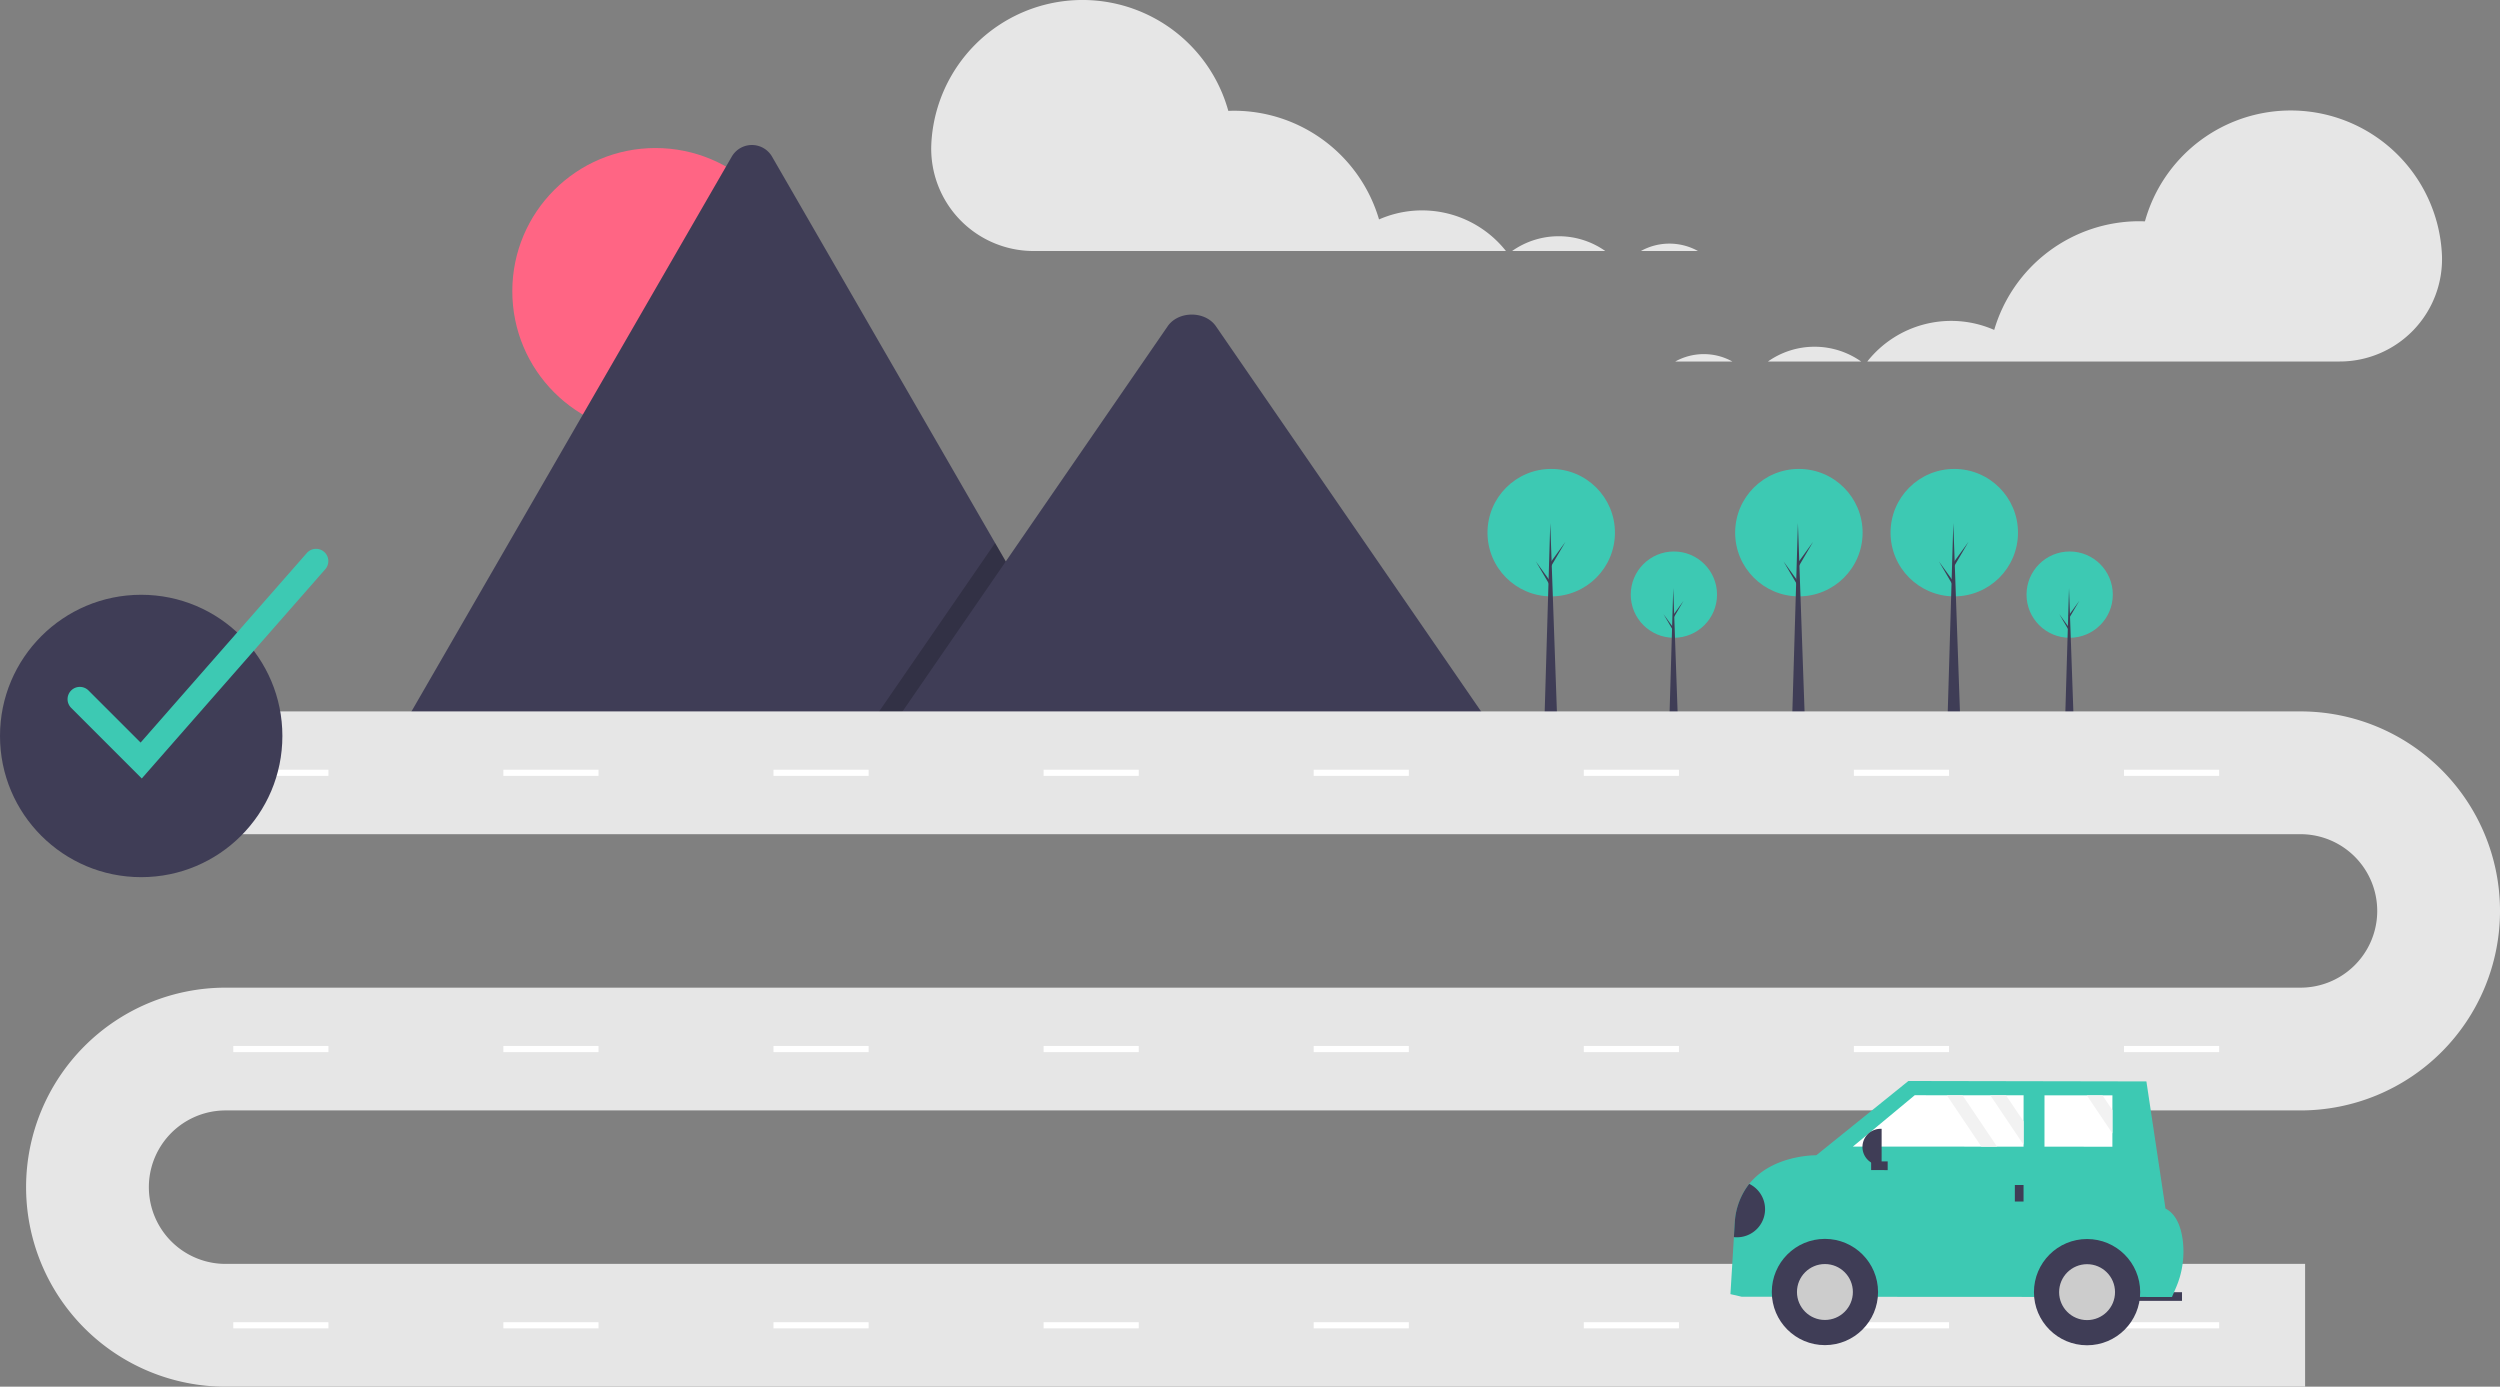 <?xml version="1.0" encoding="utf-8"?>
<svg xmlns="http://www.w3.org/2000/svg" id="e0958169-61ce-49c9-8f2a-5e3a81fc50e8" data-name="Layer 1" width="886.351" height="491.631" viewBox="0 0 886.351 491.631">
  <rect x="0" y="0" width="886.351" height="491.631" fill="#808080" stroke="none"/>
  <title>navigator</title>
  <circle cx="232.396" cy="103.246" r="50.763" fill="#ff6584"/>
  <path d="M548.406,463.863H299.38a5.079,5.079,0,0,1-.931-.074L416.227,259.78a8.246,8.246,0,0,1,14.355,0L509.626,396.686l3.787,6.551Z" transform="translate(-156.824 -204.184)" fill="#3f3d56"/>
  <polygon points="391.582 259.678 306.558 259.678 348.296 199.052 351.3 194.685 352.802 192.502 356.589 199.052 391.582 259.678" opacity="0.2"/>
  <path d="M687.062,463.863H471.675l41.738-60.626,3.004-4.367,54.388-79.007c3.566-5.178,12.144-5.501,16.336-.977a9.83,9.83,0,0,1,.783.977Z" transform="translate(-156.824 -204.184)" fill="#3f3d56"/>
  <circle cx="593.463" cy="210.82" r="15.296" fill="#3dc9b3"/>
  <polygon points="594.938 256.894 591.805 256.894 593.233 208.516 594.938 256.894" fill="#3f3d56"/>
  <polygon points="593.509 217.685 596.873 213.031 593.463 218.837 593.095 218.192 593.509 217.685" fill="#3f3d56"/>
  <polygon points="593.141 222.384 589.777 217.731 593.187 223.536 593.555 222.891 593.141 222.384" fill="#3f3d56"/>
  <circle cx="733.78" cy="210.82" r="15.296" fill="#3dc9b3"/>
  <polygon points="735.254 256.894 732.121 256.894 733.55 208.516 735.254 256.894" fill="#3f3d56"/>
  <polygon points="733.826 217.685 737.19 213.031 733.78 218.837 733.411 218.192 733.826 217.685" fill="#3f3d56"/>
  <polygon points="733.458 222.384 730.094 217.731 733.504 223.536 733.872 222.891 733.458 222.384" fill="#3f3d56"/>
  <circle cx="637.775" cy="188.846" r="22.592" fill="#3dc9b3"/>
  <polygon points="639.952 256.894 635.325 256.894 637.434 185.444 639.952 256.894" fill="#3f3d56"/>
  <polygon points="637.843 198.985 642.81 192.113 637.775 200.687 637.23 199.734 637.843 198.985" fill="#3f3d56"/>
  <polygon points="637.298 205.926 632.331 199.054 637.366 207.627 637.911 206.675 637.298 205.926" fill="#3f3d56"/>
  <circle cx="692.868" cy="188.846" r="22.592" fill="#3dc9b3"/>
  <polygon points="695.046 256.894 690.419 256.894 692.528 185.444 695.046 256.894" fill="#3f3d56"/>
  <polygon points="692.936 198.985 697.904 192.113 692.868 200.687 692.324 199.734 692.936 198.985" fill="#3f3d56"/>
  <polygon points="692.392 205.926 687.424 199.054 692.46 207.627 693.004 206.675 692.392 205.926" fill="#3f3d56"/>
  <circle cx="549.969" cy="188.846" r="22.592" fill="#3dc9b3"/>
  <polygon points="552.146 256.894 547.519 256.894 549.629 185.444 552.146 256.894" fill="#3f3d56"/>
  <polygon points="550.037 198.985 555.004 192.113 549.969 200.687 549.425 199.734 550.037 198.985" fill="#3f3d56"/>
  <polygon points="549.493 205.926 544.525 199.054 549.561 207.627 550.105 206.675 549.493 205.926" fill="#3f3d56"/>
  <path d="M974.074,695.816H236.808a70.734,70.734,0,1,1,0-141.468H972.442a27.205,27.205,0,0,0,0-54.411H212.323v-43.529H972.442a70.734,70.734,0,1,1,0,141.468H236.808a27.205,27.205,0,1,0,0,54.411H974.074Z" transform="translate(-156.824 -204.184)" fill="#e6e6e6"/>
  <rect x="82.704" y="272.9" width="33.735" height="2.176" fill="#fff"/>
  <rect x="178.467" y="272.9" width="33.735" height="2.176" fill="#fff"/>
  <rect x="274.23" y="272.9" width="33.735" height="2.176" fill="#fff"/>
  <rect x="369.993" y="272.9" width="33.735" height="2.176" fill="#fff"/>
  <rect x="465.756" y="272.9" width="33.735" height="2.176" fill="#fff"/>
  <rect x="561.519" y="272.9" width="33.735" height="2.176" fill="#fff"/>
  <rect x="657.282" y="272.9" width="33.735" height="2.176" fill="#fff"/>
  <rect x="753.045" y="272.9" width="33.735" height="2.176" fill="#fff"/>
  <rect x="82.704" y="370.839" width="33.735" height="2.176" fill="#fff"/>
  <rect x="178.467" y="370.839" width="33.735" height="2.176" fill="#fff"/>
  <rect x="274.23" y="370.839" width="33.735" height="2.176" fill="#fff"/>
  <rect x="369.993" y="370.839" width="33.735" height="2.176" fill="#fff"/>
  <rect x="465.756" y="370.839" width="33.735" height="2.176" fill="#fff"/>
  <rect x="561.519" y="370.839" width="33.735" height="2.176" fill="#fff"/>
  <rect x="657.282" y="370.839" width="33.735" height="2.176" fill="#fff"/>
  <rect x="753.045" y="370.839" width="33.735" height="2.176" fill="#fff"/>
  <rect x="82.704" y="468.779" width="33.735" height="2.176" fill="#fff"/>
  <rect x="178.467" y="468.779" width="33.735" height="2.176" fill="#fff"/>
  <rect x="274.23" y="468.779" width="33.735" height="2.176" fill="#fff"/>
  <rect x="369.993" y="468.779" width="33.735" height="2.176" fill="#fff"/>
  <rect x="465.756" y="468.779" width="33.735" height="2.176" fill="#fff"/>
  <rect x="561.519" y="468.779" width="33.735" height="2.176" fill="#fff"/>
  <rect x="657.282" y="468.779" width="33.735" height="2.176" fill="#fff"/>
  <rect x="753.045" y="468.779" width="33.735" height="2.176" fill="#fff"/>
  <path d="M732.01,298.879a28.992,28.992,0,0,0-6.045-5.704h12.624A21.114,21.114,0,0,0,732.01,298.879Z" transform="translate(-156.824 -204.184)" fill="none"/>
  <path d="M690.743,293.176h2.176c-.468.328-.936.655-1.383,1.01C691.281,293.842,691.009,293.511,690.743,293.176Z" transform="translate(-156.824 -204.184)" fill="none"/>
  <path d="M748.692,290.559a20.833,20.833,0,0,1,10.129,2.617H738.589A20.742,20.742,0,0,1,748.692,290.559Z" transform="translate(-156.824 -204.184)" fill="#e6e6e6"/>
  <path d="M709.431,287.941a28.623,28.623,0,0,1,16.534,5.235H692.919A28.616,28.616,0,0,1,709.431,287.941Z" transform="translate(-156.824 -204.184)" fill="#e6e6e6"/>
  <path d="M487.036,254.807a53.656,53.656,0,0,1,105.274-11.313c.65-.023,1.3-.049,1.955-.049a53.669,53.669,0,0,1,51.482,38.538A37.92,37.92,0,0,1,690.743,293.176h-167.372a36.293,36.293,0,0,1-36.373-37.577Q487.014,255.204,487.036,254.807Z" transform="translate(-156.824 -204.184)" fill="#e6e6e6"/>
  <path d="M777.587,338.055a28.992,28.992,0,0,1,6.045-5.704H771.008A21.114,21.114,0,0,1,777.587,338.055Z" transform="translate(-156.824 -204.184)" fill="none"/>
  <path d="M818.854,332.352h-2.176c.468.328.936.655,1.383,1.01C818.316,333.018,818.588,332.687,818.854,332.352Z" transform="translate(-156.824 -204.184)" fill="none"/>
  <path d="M760.905,329.734a20.833,20.833,0,0,0-10.129,2.617h20.232A20.742,20.742,0,0,0,760.905,329.734Z" transform="translate(-156.824 -204.184)" fill="#e6e6e6"/>
  <path d="M800.166,327.117a28.623,28.623,0,0,0-16.534,5.235h33.046A28.616,28.616,0,0,0,800.166,327.117Z" transform="translate(-156.824 -204.184)" fill="#e6e6e6"/>
  <path d="M1022.561,293.983a53.656,53.656,0,0,0-105.274-11.313c-.65-.023-1.3-.049-1.955-.049a53.669,53.669,0,0,0-51.482,38.538A37.92,37.92,0,0,0,818.854,332.352H986.226a36.293,36.293,0,0,0,36.373-37.577Q1022.583,294.379,1022.561,293.983Z" transform="translate(-156.824 -204.184)" fill="#e6e6e6"/>
  <rect x="910.977" y="662.314" width="19.453" height="3.088" transform="translate(1684.227 1124.024) rotate(-179.969)" fill="#3f3d56"/>
  <path d="M770.332,663.006l4.014.928,152.533.082,1.372-3.196a32.257,32.257,0,0,0,2.371-17.442c-.657-4.414-2.303-8.799-6.042-10.704L917.811,587.59l-84.389-.151L800.772,613.773s-15.401-.277-23.768,10.14a24.45,24.45,0,0,0-5.114,13.466l-.33,5.419Z" transform="translate(-156.824 -204.184)" fill="#3dc9b3"/>
  <circle cx="647.009" cy="458.067" r="18.835" fill="#3f3d56"/>
  <circle cx="647.009" cy="458.067" r="9.913" fill="#ccc"/>
  <circle cx="739.95" cy="458.117" r="18.835" fill="#3f3d56"/>
  <circle cx="739.95" cy="458.117" r="9.913" fill="#ccc"/>
  <polygon points="656.92 406.511 702.483 406.53 708.045 406.53 717.435 406.537 717.435 405.852 717.442 397.594 717.449 388.322 711.201 388.322 705.639 388.316 695.787 388.309 690.225 388.309 678.851 388.302 656.92 406.511" fill="#fff"/>
  <polygon points="724.849 406.544 748.929 406.557 748.935 401.832 748.935 393.574 748.942 388.342 745.416 388.342 739.854 388.335 724.856 388.329 724.849 406.544" fill="#fff"/>
  <rect x="871.165" y="624.31" width="3.088" height="5.867" transform="translate(1588.257 1050.768) rotate(-179.969)" fill="#3f3d56"/>
  <rect x="821.612" y="614.557" width="3.088" height="5.867" transform="translate(1284.262 -409.52) rotate(90.031)" fill="#3f3d56"/>
  <path d="M817.138,604.397h.34a6.453,6.453,0,0,1,6.453,6.453v0a6.453,6.453,0,0,1-6.453,6.453h-.34a0,0,0,0,1,0,0V604.397A0,0,0,0,1,817.138,604.397Z" transform="translate(1483.919 1017.955) rotate(-179.969)" fill="#3f3d56"/>
  <path d="M771.559,642.797a9.975,9.975,0,0,0,5.445-18.885,24.45,24.45,0,0,0-5.114,13.466Z" transform="translate(-156.824 -204.184)" fill="#3f3d56"/>
  <polygon points="705.639 388.316 717.435 405.852 717.442 397.594 711.201 388.322 705.639 388.316" fill="#f2f2f2"/>
  <polygon points="739.854 388.335 748.935 401.832 748.935 393.574 745.416 388.342 739.854 388.335" fill="#f2f2f2"/>
  <polygon points="690.225 388.309 702.483 406.53 708.045 406.53 695.787 388.309 690.225 388.309" fill="#f2f2f2"/>
  <circle cx="50.058" cy="260.93" r="50.058" fill="#3f3d56"/>
  <path d="M207.091,480.184l-25.051-25.051a4.353,4.353,0,0,1,6.156-6.156L206.674,467.455l58.964-67.239a4.353,4.353,0,0,1,6.545,5.74Z" transform="translate(-156.824 -204.184)" fill="#3dc9b3"/>
</svg>